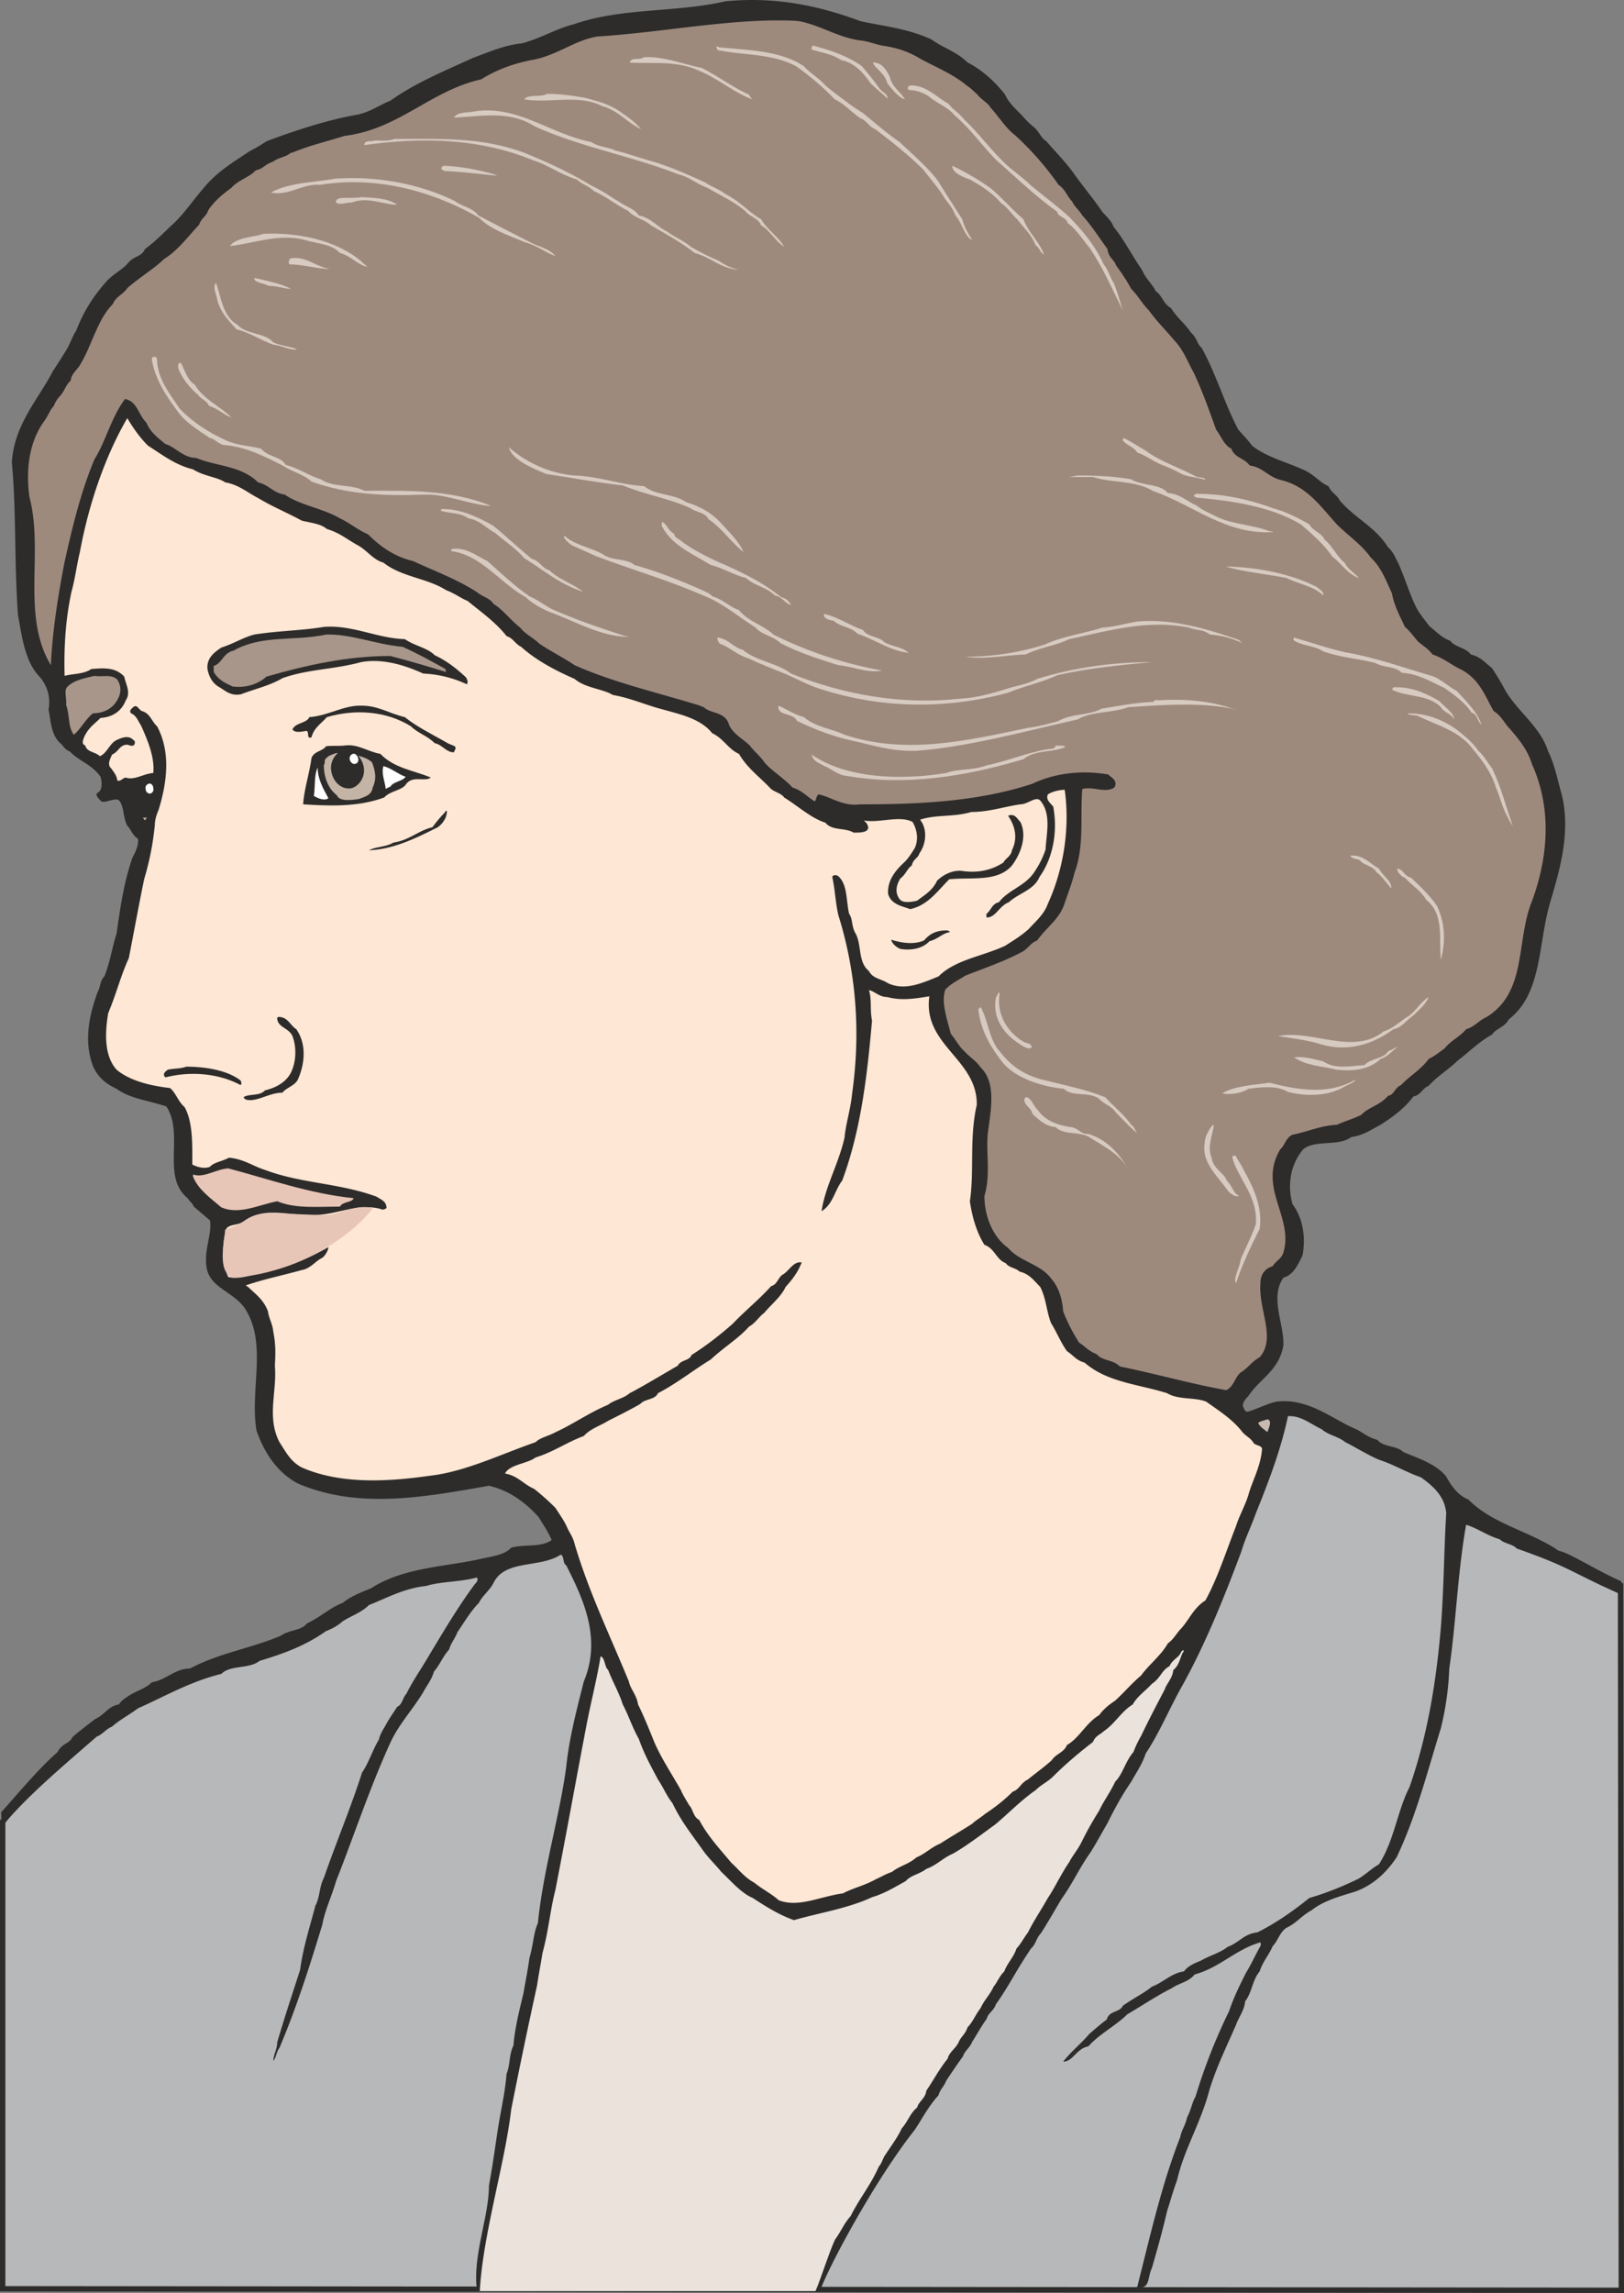 <svg xmlns="http://www.w3.org/2000/svg" width="203.904" height="287.829" viewBox="0 0 152.928 215.872"><rect x="0" y="0" width="152.928" height="215.872" fill="#808080" stroke="none"/><path d="m373.814 462.489-13.968-6.264c-3.24-3.672-2.232-2.952-2.736-3.24-3.528-2.664-8.568-4.176-13.248-7.056-.648-.576-5.904 1.008-5.832.72l-64.296 12.384-4.176.792c-3.312 1.584-8.28 1.152-13.032 3.528-13.608 8.496-14.472 5.328-22.176 9.936-2.952 1.512-9.72 7.2-12.888 11.448v43.992l152.424.144z" style="fill:#b7b8b9;stroke:#2d2c2b;stroke-width:.504;stroke-miterlimit:10.433" transform="translate(-221.21 -313.253)"/><path d="M289.502 313.377c4.464-.432 8.496.288 12.744 1.872 2.376.504 4.536.72 6.696 1.728 1.08.792 2.376 1.152 3.384 2.16 1.296.648 2.592 1.8 3.528 3.024.36.792 1.008 1.368 1.584 1.944.36.432.648.72 1.08 1.08.504.36.72 1.08 1.224 1.368.936 1.08 1.944 2.088 2.736 3.24.936 1.296 1.8 2.304 2.52 3.384.504.576.864.864 1.08 1.44 1.008 1.224 1.8 2.808 2.664 4.032.36.864 1.008 1.368 1.296 2.016.648.432.72 1.224 1.44 1.584.576.936 1.296 1.44 1.872 2.304.576.504.576 1.08 1.008 1.44 1.368 2.448 2.16 5.256 3.456 7.704.504.576.936 1.008 1.296 1.512 1.368 1.08 3.168 1.512 4.752 2.232 1.08.432 1.584 1.224 2.448 1.584.288.648.792.792 1.08 1.368 1.512 1.728 3.312 2.448 4.536 4.392.504.432.72 1.08.936 1.44.648 1.44 1.08 2.952 1.728 4.248.36.648.792 1.152 1.224 1.728.72.576 1.152 1.08 1.944 1.368.504.648 1.512.648 1.944 1.296.936.216 1.368.792 2.016 1.296.36.576.648 1.008 1.008 1.656 1.152 2.304 3.456 3.672 4.248 6.12.648 1.296.936 2.88 1.296 4.104.864 3.528-.144 6.984-1.08 10.152-1.152 3.816-.72 8.568-3.888 11.016-.432.792-1.224.864-1.584 1.44-1.296.72-2.088 1.584-3.24 2.448-.864.864-1.8 1.368-2.736 2.376-.648.288-.72.864-1.44 1.008-.792 1.08-1.944 1.944-3.096 2.664-.936.504-1.656 1.008-2.736 1.152-1.296.936-3.384.216-4.536 1.152-1.224 1.44-1.512 3.384-1.008 5.184 1.08 1.44 1.224 3.312.936 4.824-.504 1.008-.864 1.8-1.8 2.088-1.296 1.872.072 4.32 0 6.336-.36 2.376-2.232 3.168-3.312 4.824-.288.288-.648.72-.432 1.08.072.216.216.432.432.36.936-.288 1.728-.72 2.664-.936 3.024-.36 5.256 1.656 7.488 2.592.72.36 1.152.792 2.016 1.008.576.72 1.8.504 2.448 1.152 1.584.648 3.096 1.152 4.032 2.304.504.936 1.152 1.8 2.088 2.16 2.232 2.304 5.904 3.024 8.496 4.824 1.08.216 3.312 1.728 5.904 2.88-.072.504.072 1.008-.216 1.152-4.68-2.088-4.536-2.448-9.648-4.248-.36-.432-1.152-.432-1.584-.864-1.224-.36-2.016-1.008-3.168-1.368-.792 4.464-.936 9.072-1.584 13.536a27.792 27.792 0 0 1-.792 5.616c-1.296 4.176-2.376 8.424-4.176 12.168-1.008 1.512-2.304 2.664-3.96 3.24-1.44.432-2.952.864-4.032 1.728-.936.504-1.44 1.224-2.376 1.656-.648.432-.792 1.224-1.296 1.728-.36.864-.936 1.44-1.224 2.376-.72.864-.72 2.016-1.368 2.808-.072.864-.576 1.44-.864 2.232-.936 2.16-1.872 4.032-2.52 6.192-.792 3.024-2.376 5.544-3.024 8.424-.36.936-.648 2.016-.936 2.88-.432 1.872-.936 3.672-1.44 5.4-.36.72-.216 1.728-.936 1.8-.504.216-.576.072-.432-.072 1.224-4.824 2.304-9.648 4.032-14.04.144-.72.504-1.152.648-1.872.36-.648.504-1.512.792-1.944a53.684 53.684 0 0 1 3.168-8.064c.432-1.296 1.008-2.448 1.584-3.6.576-.936.936-1.8 1.368-2.52.072-.144 0-.36 0-.36-2.304.648-3.816 2.376-6.192 3.024-.576.72-1.44.792-2.16 1.296-1.44.72-2.808 1.656-4.176 2.448-1.08 1.08-2.664 1.872-3.672 3.024-1.152.216-1.44 1.44-2.376 1.44.792-1.008 1.656-1.656 2.448-2.592.576-.504 1.152-1.008 1.656-1.368.216-.864 1.224-.648 1.512-1.296 1.008-.72 1.944-1.152 2.736-1.8 1.008-.36 1.872-1.296 3.024-1.44.432-.576 1.08-.792 1.584-1.008.864-.504 1.8-.72 2.52-1.296 1.152-.432 1.512-1.224 2.808-1.368 1.872-.936 3.456-2.088 4.896-3.24 1.728-.504 3.096-1.08 4.608-1.8.72-.432 1.296-1.008 1.944-1.368 1.44-2.232 1.728-5.04 2.88-7.272 1.728-4.968 2.52-10.008 2.952-15.048.288-3.672.288-7.272.504-10.728-.144-1.656-1.296-2.592-2.376-3.384-1.44-.504-2.592-1.224-3.96-1.656-1.152-.504-2.16-1.152-3.168-1.656-.72-.576-1.584-.648-2.232-1.224-1.08-.504-1.944-1.296-3.168-1.224-.648 3.096-1.8 6.12-3.024 9.144-.432 1.224-1.008 2.376-1.368 3.6-1.584 4.248-3.384 8.712-5.544 12.6-1.224 2.16-2.16 4.464-3.456 6.408-.36 1.08-.936 1.872-1.368 2.664-.936 1.368-1.584 2.592-2.232 3.888-.576 1.008-1.008 1.8-1.584 2.736-1.08 1.512-1.656 2.88-2.736 4.392-.648 1.08-1.296 2.232-1.944 3.24-.432.432-.504 1.08-.936 1.44-.576.864-.936 1.44-1.368 2.16-.72 1.224-1.224 2.088-1.944 3.096-.216.648-.72.792-.864 1.368-.576.792-.936 1.512-1.368 2.16-.216.576-.72.864-.864 1.368-.576.792-1.152 1.656-1.584 2.304-.216.576-.576.792-.72 1.368-.936 1.008-1.512 2.16-2.232 3.24-3.744 4.752-7.92 12.528-8.856 14.976l-32.4-.072c-.36-3.096 1.152-6.768 1.152-9.648.36-1.944.576-3.6.864-5.472.288-1.8.648-3.24.792-5.04.36-.864.216-1.8.648-2.664.144-1.728.576-3.384.936-4.896.216-1.224.432-2.304.576-3.384.36-1.152.36-2.304.792-3.24.504-5.04 2.016-9.936 2.664-14.688.288-2.808 1.008-5.472 1.656-8.064 1.656-3.96.072-7.56-1.656-10.944-.36-.216-.144-.792-.504-1.008-1.944 1.296-5.256.432-6.336 2.664-.36.72-1.08 1.224-1.368 1.872-.792.792-1.368 1.8-2.016 2.736-.288.72-.648 1.08-.792 1.656-.648.72-.864 1.44-1.44 2.088-.216.792-.72 1.368-1.008 1.944-1.008 1.656-2.304 3.024-3.096 4.752-1.944 4.248-3.456 8.856-5.112 13.032-.432 1.512-1.008 2.592-1.296 4.104-1.224 4.032-2.448 7.848-4.032 11.592-.288.36-.288.864-.576 1.224 0-.576.36-1.08.36-1.728.648-2.232 1.44-4.608 2.16-6.84.288-2.16.936-4.104 1.44-6.048.432-.792.36-1.8.792-2.592 1.224-3.528 2.52-6.552 3.6-9.936.648-.936 1.008-2.16 1.584-3.096.144-.648.504-1.08.72-1.512.36-.648.648-1.008 1.008-1.584.504-.216.504-.864.864-1.224.576-1.152 1.224-2.088 1.872-3.168 1.512-2.52 2.952-4.968 4.608-7.2.216-.144.288-.504.144-.576-1.584.432-3.384.36-4.752.792-2.088.216-3.744 1.152-5.4 1.8-.72.72-1.656 1.008-2.448 1.512a5.11 5.11 0 0 1-1.584.936c-1.944 1.368-3.888 2.088-6.264 2.808-1.008.792-2.736.36-3.6 1.224-2.952.72-5.4 2.16-7.848 3.24-.864.648-1.728 1.08-2.448 1.728-.576.216-.864.72-1.44.936-2.88 2.52-6.768 5.76-8.928 8.496l-.072-1.368c1.872-2.088 3.528-4.104 5.328-5.688.36-.792 1.152-.792 1.368-1.368.72-.648 1.512-1.224 2.16-1.728.864-.36 1.224-1.224 2.232-1.368.216-.36.576-.576.792-.72.792-.576 1.656-.72 2.304-1.368 1.368-.216 2.16-1.296 3.6-1.296 2.664-1.44 5.904-1.944 8.568-3.096.792-.576 1.872-.432 2.448-1.152 1.368-.648 2.088-1.44 3.384-1.944.792-.648 1.8-1.008 2.664-1.368 3.096-2.016 7.2-2.016 10.512-2.808 1.008-.216 2.088-.36 2.664-1.008 1.368-.36 2.808 0 3.816-.72-.288-.72-.792-1.44-1.224-2.16-1.296-1.44-2.808-2.52-4.68-2.952-6.12 1.08-12.312 2.232-18-.216-2.016-1.08-3.168-2.952-3.888-4.968-.648-3.816 1.008-8.064-1.008-11.376-1.152-1.872-3.744-2.016-3.744-4.536-.072-1.368.576-2.808.36-3.888-.576-.504-1.008-.864-1.512-1.296-.144-.36-.432-.504-.576-.792-2.52-2.016-.288-6.048-2.016-8.64-1.728-.576-3.384-.72-4.68-1.656-1.08-.504-1.8-1.152-2.232-2.16-.864-2.304-.36-4.752.432-6.912.288-.504.216-1.08.648-1.512.576-1.44.72-2.736 1.152-4.032.36-2.592.72-4.968 1.512-7.2.288-.504.576-1.152.504-1.728-.504-.288-.648-.864-1.008-1.224-.432-.792-.288-2.016-.864-2.448-.648-.144-1.44.504-1.728 0-.216-.216-.432-.504-.216-.648.576-.288.36-1.224.288-1.512-.792-1.152-2.088-1.512-2.88-2.376-.576-.216-.648-.648-1.008-.864-.792-.864-.792-2.016-1.008-3.096.216-1.224-.144-2.232-.792-3.024-1.44-1.44-1.728-3.888-2.088-5.904-.36-4.896-.144-9.648-.576-14.328.216-3.6 2.52-5.976 3.888-8.64.432-.648.792-1.224 1.152-1.8.432-.648.648-1.44 1.008-1.944.72-1.872 1.656-3.312 2.88-4.68.648-.72 1.512-1.08 2.088-1.8.504-.576 1.224-.504 1.512-1.224 1.08-.792 1.8-1.584 2.592-2.304 1.152-1.08 1.944-2.304 2.952-3.456 1.224-1.512 2.808-2.448 4.32-3.456a15.378 15.378 0 0 0 1.584-.936c2.88-1.08 5.76-2.016 8.64-2.52 1.224-.288 2.088-.936 3.024-1.296 2.304-1.656 5.112-2.808 7.776-4.032 1.584-.576 3.024-1.224 4.608-1.368 1.872-.504 3.168-1.368 4.896-1.8 4.536-1.584 9.576-1.08 14.256-2.16z" style="fill:#2d2c2b" transform="translate(-221.21 -313.253)"/><path d="M294.398 315.177c.648 0 1.44 0 2.088.072 2.088.432 3.456 1.44 5.616 1.8.864.072 1.44.36 2.232.504 1.44.216 2.448.576 3.528 1.224 1.584.864 3.096 1.44 4.464 2.592.36.216.576.504.864.72.36.504 1.08.864 1.296 1.296.792.864 1.44 1.944 2.304 2.592a28.129 28.129 0 0 1 4.104 4.68c.648.432.792 1.08 1.296 1.584.216.504.648.792.936 1.296.864.936 1.584 2.088 2.376 3.168.072.792.648 1.008.792 1.512.576.792 1.008 1.44 1.44 2.232.648.648 1.008 1.368 1.656 2.016.72 1.008 1.656 1.944 2.448 2.88.864.936 1.224 2.016 1.8 3.024.864 1.872 1.44 3.528 2.088 5.328.504.648.72 1.44 1.44 1.8.288.864 1.224.864 1.728 1.584 1.224.144 1.728 1.08 2.952 1.368 2.448.576 3.744 2.52 5.256 4.176 1.008 1.008 2.376 1.944 3.168 3.096 1.008.936 1.44 2.16 2.016 3.384.216 1.224.792 2.232 1.224 3.168.504.432.792.864 1.224 1.368.504.432 1.008.72 1.368 1.224 1.08.36 1.8 1.008 2.736 1.44 1.728.936 2.232 2.52 3.024 3.888.72.432 1.008 1.152 1.512 1.656.864 1.008 1.656 1.944 2.088 3.312 1.872 4.176 1.584 8.64 0 12.96-1.512 3.744-.432 8.496-4.248 10.872-.792.36-1.152.936-1.944 1.152-.576.72-1.368 1.008-2.016 1.8-.576.432-.936.72-1.512 1.008-.72 1.008-1.872 1.656-2.592 2.448-.648.288-.648.936-1.224 1.008-.792.936-1.872 1.08-2.52 1.8-.72.36-1.512.576-2.304.936-1.512.072-2.736.648-4.176.936-.648.288-.72 1.008-1.152 1.368-2.16 3.6 1.296 6.408.288 9.72-.144.576-.792.864-1.008 1.296-.792.216-1.152.864-1.152 1.584-.216 2.448 1.512 5.184-.072 6.984-.792.432-1.08 1.008-1.8 1.44-.576.504-.648 1.368-1.368 1.656-3.528-.648-6.48-1.512-10.008-2.232-.576-.648-1.656-.504-2.16-1.152-.792-.288-1.152-.792-1.656-1.08a16.416 16.416 0 0 1-1.512-2.952c-.072-1.152-.432-2.304-1.08-3.024-1.008-1.44-3.024-1.656-4.104-2.952-1.512-1.08-2.232-3.096-2.232-4.896.648-2.16.072-4.248.36-6.192.288-2.088.72-4.536-.72-5.904-.432-.648-1.008-.936-1.512-1.512-.504-.432-.864-1.152-1.296-1.656-.36-1.44-.936-3.024-.504-4.176.648-.648 1.224-.864 1.872-1.296 2.016-.792 3.744-1.368 5.472-2.304.504-.36.72-.792 1.296-1.008.864-1.224 2.016-1.944 2.52-3.312.36-1.08.72-1.944 1.008-3.096.936-2.52.504-5.256.72-7.848 1.008-.288 2.16.432 3.024-.144.36-.648-.288-.936-.576-1.224-2.448-.432-5.04-.144-7.128.864-5.256 1.728-10.872 1.944-16.272 1.944-1.584.216-2.736-.72-3.888-.936-.216.144-.216.576-.36.648-.648-.36-1.152-1.008-2.088-1.296-.792-.864-1.872-1.512-2.592-2.304-.432-.648-1.008-1.08-1.44-1.656-.648-.648-1.728-1.152-2.016-2.16-.432-1.008-1.728-.864-2.304-1.44-.216-.072-.504-.216-.576-.216-4.032-1.224-8.064-2.16-11.592-3.744-1.08-.72-2.232-1.296-3.312-2.016-.576-.576-1.296-.864-1.8-1.512-.864-.648-1.656-1.728-2.52-2.232-.36-.576-1.008-.648-1.512-1.08-1.872-1.224-4.032-2.016-6.048-2.952-1.8-.432-3.096-1.368-4.248-2.52-1.008-.432-1.728-1.08-2.664-1.512-1.584-.936-3.744-1.224-5.184-2.232-1.08-.144-1.512-.936-2.52-1.152-1.584-1.584-3.96-1.512-5.832-2.304-1.224 0-2.016-1.08-2.88-1.296-.792-.648-1.44-1.152-1.8-2.016-.792-.792-.864-2.016-2.016-2.232-1.296 1.728-1.8 3.96-2.88 5.688-1.296 3.096-2.088 6.408-2.808 9.648-.648 3.312-1.152 6.624-1.296 9.72-2.808-4.68-.648-10.656-2.016-15.84-.36-2.664 0-5.256 1.44-7.2.36-.504.504-1.008.864-1.368.144-.432.432-.792.648-1.008.36-.432.504-1.008.936-1.368.072-.72.648-1.008.936-1.584 1.08-1.8 1.584-4.176 3.024-5.616.288-.72 1.008-.936 1.368-1.512 1.152-1.008 2.592-1.872 3.456-2.736 1.296-.792 2.232-2.088 3.312-3.24.216-.648.648-.72.864-1.368.576-.864 1.368-1.512 2.16-2.088.72-.792 1.728-1.008 2.304-1.656.72-.144.864-.576 1.584-.792.576-.432 1.224-.432 1.728-.864.144 0 .288-.072.288-.072 1.584-.648 3.168-1.008 4.752-1.512 5.184-.648 8.064-4.248 12.888-5.328 1.584-1.008 3.384-1.584 5.04-1.872 2.304-.504 3.744-1.8 5.904-2.16 5.688-.36 11.16-1.44 16.56-1.512h.36z" style="fill:#9e8a7d" transform="translate(-221.21 -313.253)"/><path d="M233.198 352.617c.504.864 1.152 1.8 1.944 2.592 1.368.864 2.52 1.8 4.248 2.232 1.008.648 2.304.72 3.024 1.224 1.296.216 2.16 1.008 3.168 1.512 1.296.792 2.736 1.368 4.032 2.088.864.216 1.8.288 2.376.792 1.224.36 1.944 1.008 2.88 1.512.936.504 1.44 1.368 2.448 1.656 1.728 1.368 4.104 1.44 5.904 2.592.792.288 1.44.792 2.016 1.008 1.224 1.008 2.664 2.016 3.672 3.312.648.216.792.72 1.368 1.008 1.44 1.296 3.24 2.232 5.04 3.024 1.008.864 2.664.936 3.6 1.512 1.656.288 3.096.936 4.464 1.296 1.728.504 3.744.864 4.896 2.304 1.08.504 1.512 1.512 2.52 1.944.792 1.368 1.944 2.16 3.024 3.312.36.288 1.008.432 1.224.792 1.296.792 2.52 1.944 3.888 2.376.648.792 1.8.432 2.664.936.576 0 1.296 0 1.368-.432 0-.288-.216-.576-.432-.72 1.44.288 3.384-.504 4.608.144.432.72.576 1.656.216 2.448-.36.576-.576.936-1.008 1.368-.864.792-1.584 1.728-1.512 2.952.288 1.008 1.296 1.152 2.088 1.44 1.656-.36 2.52-1.656 3.672-2.808 2.088-.216 4.536.288 5.904-1.296.864-1.152 1.44-2.808.792-4.104-.288-.288-.432-.648-.864-.648-.144 0-.288.072-.288.072.648.936.936 2.088.36 3.24-.072.576-.648.792-.792 1.152-1.224.792-2.52 1.008-3.96.792-.864-.072-1.728.36-2.304.936-.432.936-1.224 1.368-1.872 1.872-.576.144-1.296.216-1.584-.072-.576-.648-.36-1.44 0-2.016.504-.36.648-.936 1.08-1.224.144-.648.576-.648.72-1.152.576-.792.72-1.944.288-2.808-.072-.144-.144-.216-.216-.36 1.584-.504 3.096-.216 4.824-.72 1.656 0 3.096-.504 4.608-.72.72 0 1.44-.792 1.872-.36 1.08 1.296.576 3.096.504 4.608-.288.864-.648 1.512-1.08 2.16-.864 1.296-2.448 1.656-3.312 2.808-.648.144-.72.72-1.152 1.08-.072.072 0 .36 0 .36.864 0 1.152-1.08 2.088-1.44.936-.864 2.376-1.152 2.88-2.376 1.296-1.8 1.728-4.32 1.296-6.624-.288-.36-.72-.648-.504-1.152.432-.288 1.152-.432 1.584-.432.504 3.528-.072 7.416-1.584 10.728-.36 1.008-1.152 1.656-1.8 2.376-.72.648-1.44 1.08-2.232 1.584-2.16 1.008-4.68 1.296-6.264 2.88-1.584.648-3.168 1.368-4.752.648-.648-.432-1.44-.432-1.8-1.152-1.08-.864-.648-2.52-1.296-3.6-.36-.648-.216-1.296-.576-1.8-.288-1.296-.144-2.736-1.008-3.528-.216-.144-.504-.144-.576.072.288 1.296.288 2.376.576 3.6 1.728 5.544 2.088 11.16 1.296 16.776-.144 1.512-.576 2.736-.72 4.176-.576 2.52-1.8 4.536-2.16 6.912 1.08-.648 1.224-1.944 1.944-2.88 1.8-4.824 2.376-10.152 2.808-15.048-.216-1.152 0-1.944-.288-2.88.504.072.936.648 1.728.648 1.296.36 2.664.144 3.96-.072-.648 4.608 4.536 5.904 4.464 10.224-.72 3.168-.216 6.192-.648 9.072.216 1.512.648 2.952 1.368 4.104 1.008.36 1.08 1.368 2.016 1.728.288.432.936.432 1.296.792.936.216 1.368.864 1.944 1.44.576 1.152.576 2.232 1.008 3.384.576.936.936 1.872 1.512 2.664.648.432.864.864 1.656 1.08 2.16 1.872 5.04 2.016 7.776 2.88 1.08.648 2.592.36 3.672.792 1.224.864 2.448 1.656 3.312 2.736.36.504.864.648 1.152 1.152.216.288.864.216.792.648-.144 1.656-.936 2.952-1.296 4.32-.36 1.08-.864 1.944-1.152 2.88-.936 2.376-1.728 4.896-2.88 6.984-1.152.72-1.584 1.944-2.376 2.736-.432.504-.648.936-1.152 1.296-.648 1.152-1.8 2.016-2.52 3.024-.936.792-1.584 1.584-2.448 2.376-.648.432-1.08.792-1.512 1.368-1.224.72-1.872 2.16-3.024 2.808-.288.72-1.008.792-1.44 1.44-.72.648-1.44 1.152-2.232 1.8-.72.36-.792.936-1.44 1.152-.864.864-1.728 1.512-2.592 2.088-.432.36-.936.648-1.224.936-1.008.648-2.016 1.224-3.024 1.872-.864.36-1.368.936-2.232 1.296-.72.648-1.584.792-2.304 1.368-.648.216-.936.432-1.44.648-1.152.648-2.232.864-3.168 1.368-2.16.288-4.176 1.368-6.048.648-.72-.648-1.512-1.008-2.304-1.656-.936-.504-1.44-1.224-2.16-1.872-1.08-1.296-2.232-2.52-3.024-4.032-.576-.288-.576-1.008-.936-1.368-.288-.504-.576-.936-.792-1.44-.936-1.656-1.728-2.808-2.448-4.392-.504-1.224-1.008-2.52-1.584-3.672-.144-.936-.72-1.44-.864-2.16-1.8-4.392-3.744-8.352-5.112-12.96-.144-.648-.504-1.08-.72-1.584-.288-.648-.72-1.224-1.08-1.8a22.67 22.67 0 0 0-2.016-1.8c-1.008-.432-1.512-1.224-2.736-1.44.432-.864 2.16-.936 2.88-1.512 1.656-.504 2.952-1.44 4.536-2.016.648-.72 1.512-.936 2.304-1.44 1.008-.504 2.016-1.008 3.024-1.584.432-.504 1.368-.36 1.656-1.008 1.8-.936 3.312-2.16 4.968-3.168 1.224-1.152 2.664-2.016 3.6-3.096.648-.36.936-.936 1.44-1.296.648-.792 1.584-1.512 2.016-2.448.648-.72 1.152-1.368 1.512-2.304-.792-.144-1.224.864-1.8 1.152-.432.288-.504.936-1.08 1.08-1.08 1.224-2.52 2.376-3.6 3.528-1.224 1.08-2.52 2.088-3.888 2.952-.216.576-1.008.432-1.296 1.008-1.512.864-3.024 1.8-4.536 2.592-.576.504-1.512.648-2.016 1.08-1.872.792-3.24 1.8-4.968 2.592-.648.36-1.44.504-1.872.936-3.312 1.152-6.696 2.808-10.008 3.168-4.032.576-8.424.792-12.024-.792-1.08-.576-1.512-1.512-2.088-2.376-1.224-2.376-.216-4.752-.432-7.2.072-1.224.072-2.088-.144-3.168-.072-.792-.432-1.296-.504-1.944-.432-1.152-1.224-1.656-1.872-2.304-.144-.072-.216-.144-.216-.144 1.656-.576 3.456-.936 5.256-1.44.864-.144 1.296-.864 1.944-1.152.36-.288.576-.792.576-1.008-1.8 1.008-4.032 2.088-6.624 2.448-.864.288-1.944.576-2.808.36-.648-1.44-.576-3.312-.144-4.608.504-.432 1.152-.216 1.728-.72 1.872-1.296 4.176-.432 6.408-.504 2.304 0 4.104-1.152 6.336-.576.288.144.432 0 .576-.072 0-.648-.504-.792-.936-1.08-3.528-1.296-7.056-1.224-10.512-2.52-1.152-.36-1.944-1.008-3.384-1.152-.648.36-1.44.432-1.8.864-.576.216-1.224 0-1.656-.216 0-1.872.072-3.96-.72-5.4-.648-.576-.792-1.296-1.368-1.8-1.8-.216-3.744-.648-5.04-1.728-1.224-1.368-1.08-3.6-.792-5.328.792-1.872 1.152-3.456 1.944-5.184.504-2.592.936-4.968 1.44-7.416a26.726 26.726 0 0 0 1.008-5.112c0-.576.216-1.08.36-1.44.792-2.592 1.152-5.4-.144-7.848-.504-.432-.648-1.224-1.44-1.44-.288-.144-.432-.576-.72-.432-.288.216-.504.432-.288.648.504.216.648.72.936 1.152.648 1.44 1.296 3.024 1.152 4.464-.936.072-1.8.72-2.592.432-.36.072-.432.36-.792.288-.072-.504-.288-.72-.576-1.152-.432-.36-.072-.936.072-1.296.648-.288.72-.936 1.44-.936.288.072.36.144.576.072.144-.072.216-.432 0-.504-.432-.504-1.152-.216-1.584 0-.648.288-.936 1.296-1.584 1.512-.432-.432-1.224-.36-1.368-1.008-.432-.144-.144-.648-.072-.864.432-.864.936-1.152 1.512-1.728 1.224-.072 2.016-.72 2.376-1.656.504-.72 0-1.512-.144-2.232-.864-.936-2.016-.792-3.096-.72-.72.504-1.728.432-2.52.648-.072-2.592.072-5.256.648-7.92.36-1.296.504-2.592.792-3.744.864-4.68 2.448-9.144 4.464-12.6z" style="fill:#fee7d4" transform="translate(-221.21 -313.253)"/><path d="M251.702 372.273c2.664-.216 5.04 1.08 7.632 1.152.936.648 2.088.792 2.808 1.512 1.224.576 2.088 1.296 2.952 2.088.144.288.216.432.072.648a10.762 10.762 0 0 0-4.104-1.008c-1.728-.792-3.816-1.44-5.832-1.08-2.664.72-4.968.648-7.416 1.512-1.224.72-2.592 1.008-3.888 1.512-1.008.216-1.512-.36-2.16-.72-.576-.36-.864-.936-1.008-1.584-.144-1.08.648-1.656 1.296-2.088 1.152-.36 2.016-.936 3.096-1.224 2.232-.36 4.392-.36 6.552-.72z" style="fill:#2d2c2b" transform="translate(-221.21 -313.253)"/><path d="M251.918 372.993c2.376-.072 4.68.936 7.2 1.152 1.584.72 2.736 1.368 4.032 2.088 0 .072.072.288.072.288-1.656-.504-3.312-1.008-5.256-1.512-4.032 0-7.92.864-11.664 1.944-.792.72-1.944 1.08-3.168.936-.792-.36-1.368-.648-1.8-1.368v-.576c.792-.216.864-1.224 1.872-1.44 2.664-1.512 5.688-.864 8.712-1.512zm-21.816 3.887c.648.145 1.584-.215 2.16.36.504.793.288 1.585-.216 2.233-.504.648-1.296.936-2.088.936-.72.576-1.224 1.584-1.8 2.016-.576-.792-.36-1.8-.72-2.808.072-.72-.288-1.44.216-1.8.648-.576 1.584-.72 2.448-.936z" style="fill:#a79689" transform="translate(-221.21 -313.253)"/><path d="M255.302 379.689c1.512 0 2.52.72 4.032 1.08 1.152.936 2.664 1.656 4.032 2.448.36.216.864.216.72.576l-.144.288c-.72 0-1.08-.72-1.8-.864-.72-.72-1.584-.936-2.232-1.584-2.304-1.44-5.256-1.656-7.92-.864-.504.576-1.224 1.008-1.44 1.872-.144.144-.288 0-.288 0-.072-.216 0-.576-.216-.576-.432.072-1.08.216-1.296-.144.288-.648 1.368-.576 1.584-1.152 1.872-.144 3.24-1.152 4.968-1.08zm-1.584 3.744c1.224-.144 2.088.576 3.312.792 1.296 1.368 3.24 1.584 4.752 2.232-.576.432-1.656-.216-2.304.576-.36.648-1.512.648-2.088 1.296-2.52.936-5.256.792-7.632.648.072-1.368.576-2.808.792-4.392.288-.648 1.008-.576 1.368-1.08.648-.072 1.224 0 1.8-.072z" style="fill:#2d2c2b" transform="translate(-221.21 -313.253)"/><path d="M252.854 384.153c1.08.072 2.592.144 3.384.864.36.936.432 1.584.072 2.376-.144.792-.792.864-1.296 1.08-.864.144-1.872.216-2.088-.36-.864-.648-1.224-1.8-1.224-2.808.216-.432-.072-.432.288-.72.144-.216.72-.36.864-.432z" style="fill:#c4b4a6" transform="translate(-221.21 -313.253)"/><path d="M251.126 385.52c0 1.08.504 1.945 1.008 2.88-.36.289-1.008 0-1.368-.215.144-.864 0-1.944.36-2.664zm6.192-.143c.792.216 1.296.72 2.088 1.008-.288.432-1.152.432-1.44.936-.216.072-.36.144-.432.216-.072-.72-.432-1.44-.216-2.16z" style="fill:#fff" transform="translate(-221.21 -313.253)"/><path d="M235.358 387.033c-.144.648.648.864.144 1.656-.36.648-.216 1.296-.648 1.8-.576-.648-.576-1.728-.648-2.592.432-.36.72-.864 1.152-.864z" style="fill:#c4b4a6" transform="translate(-221.21 -313.253)"/><path d="M263.294 389.625c0 .576-.36 1.152-.864 1.512-2.016 1.008-4.176 2.088-6.48 2.16.72-.36 1.584-.288 2.304-.72 1.512-.216 2.376-1.152 3.672-1.44.432-.576.792-1.008 1.152-1.368.072-.144.144-.216.216-.144zm46.728 11.232c.144 0 .504-.072.648.144-.792.144-1.08.648-1.944.864-.72.792-1.944.864-2.736.72-.504-.216-.792-.576-.864-.864.936.288 2.088.504 3.096.072.504-.576 1.008-.864 1.8-.936zm-62.568 8.136c.864 0 1.08.792 1.656 1.152 1.008 1.44.792 3.312.144 4.752-.288.576-1.152.792-1.44 1.224-1.296 0-2.448.936-3.456.648a.538.538 0 0 1-.216-.216c.504-.36 1.512-.072 2.016-.648 1.224-.288 2.232-.936 2.592-2.016.36-.936.36-2.16 0-3.096-.36-.792-1.368-.792-1.44-1.656 0-.144.144-.144.144-.144zm-8.712 4.68c1.656 0 3.816.288 5.112 1.296.144.216.072.432 0 .432-2.16-1.152-4.824-1.296-7.056-.72-.36-.288 0-.576.216-.72.648-.144 1.152-.072 1.728-.288z" style="fill:#2d2c2b" transform="translate(-221.21 -313.253)"/><path d="M288.854 317.697c2.736.288 5.832.288 8.064 1.8.648.72 1.296 1.008 1.944 1.728.72.648 1.368 1.08 2.016 1.584a20.6 20.6 0 0 0 1.584 1.08c1.224 1.008 2.304 1.944 3.456 2.736 1.224 1.152 2.808 2.52 3.672 3.744.792 1.296 1.512 2.376 2.232 3.528.216.792.576 1.368.936 1.944-.72-.288-1.008-1.728-1.584-2.304-.216-.648-.648-1.152-.936-1.512-.648-1.08-1.368-1.872-2.088-2.808-1.368-1.368-3.024-2.664-4.536-3.816-.576-.216-.864-.864-1.368-1.008-.864-.576-1.512-1.368-2.448-1.8-1.08-1.152-2.304-2.16-3.6-3.096-2.304-1.224-4.752-1.008-7.344-1.512-.216-.072-.216-.576 0-.288zm8.928-.144c1.656.432 3.312 1.008 4.608 1.944.576.72 1.152 1.368 1.584 2.016.216.36.936.648.792 1.008-.432-.432-1.008-.864-1.584-1.44-.648-.936-1.512-1.944-2.736-2.16-.864-.576-1.872-.72-2.808-1.008 0-.072 0-.36.144-.36zm-15.912 1.08c1.872-.072 3.6.648 5.4 1.008 1.584.792 2.88 1.8 4.464 2.52.144.216.216.432.504.504-1.8-.576-3.456-2.088-5.328-2.808-2.088-.936-4.464-.576-6.408-.72.216-.576.864-.144 1.368-.504zm21.528.504c.864 0 1.224.648 1.584 1.296.216 1.008 1.008 1.44 1.44 2.16-.504-.072-1.296-1.008-1.656-1.512-.216-.936-1.152-1.368-1.368-1.944zm3.6 2.16c1.44 0 2.376 1.08 3.528 1.728.432.576 1.008.864 1.512 1.512 1.224 1.152 2.232 2.52 3.456 3.744.792.864 1.944 1.584 2.808 2.448 1.224 1.008 2.592 2.016 3.672 3.024 1.368 1.44 2.376 2.664 3.168 4.392.432.504.576 1.224.936 1.728.36.864.576 1.728.864 2.592-1.008-2.016-1.8-3.888-3.096-5.832-.648-.792-1.296-1.8-2.088-2.376-.216-.648-.864-.504-1.008-1.08-2.016-1.44-3.888-3.24-5.688-4.824-1.368-1.368-2.376-2.88-3.96-4.248-.648-.792-1.728-1.152-2.448-1.8-.576-.36-1.224-.576-1.872-.576-.216-.216 0-.432.216-.432zm-34.272.792c1.152 0 2.232.144 3.528.36 1.368.36 2.448.648 3.528 1.44.72.504 1.224.864 1.8 1.512-1.224-.504-2.088-1.728-3.672-2.16-2.232-1.152-5.112-.216-7.344-.648.504-.504 1.512-.144 2.16-.504zm-6.84 1.656c4.032-.648 7.2 2.16 11.016 2.88.72.504 1.512.432 2.232.792 1.152.288 1.944.576 3.168.936 2.016.576 3.6 1.296 5.328 2.088.648.432 1.368.648 1.872 1.08 1.368.648 2.232 1.728 3.384 2.376.576 1.008 1.656 1.656 2.16 2.592-.864-.576-1.368-1.584-2.16-2.016-.288-.72-1.08-.792-1.512-1.368-1.152-.936-2.304-1.44-3.528-2.16-1.152-.432-1.656-1.008-2.808-1.296-4.392-1.728-9.36-2.592-13.536-4.536-2.376-1.512-5.184-.864-7.56-.792.432-.576 1.296-.432 1.944-.576zm-7.56 2.592c4.104 0 8.208-.216 12.24 1.296 2.304.936 4.32 1.872 6.336 3.096 1.08.504 1.728 1.008 2.592 1.512.72.504 1.44.648 1.872 1.296 1.152.216 1.728 1.08 2.664 1.512.648.504 1.584.864 2.232 1.44.864.504 1.584.864 2.592 1.296.648.432 1.224.72 1.944.864-1.656-.072-2.592-1.152-4.176-1.584-1.296-1.008-2.736-1.8-4.104-2.592-.648-.576-1.584-.72-2.16-1.368-1.152-.576-2.088-1.368-3.24-1.872-.504-.504-1.152-.648-1.584-1.08-1.656-.504-2.664-1.368-4.104-1.8-5.184-2.16-10.8-2.16-15.912-1.44 0-.504.648-.288 1.008-.432.792 0 1.296.072 1.8-.144z" style="fill:#d7cac1" transform="translate(-221.21 -313.253)"/><path d="M263.006 328.857c1.584.072 3.168.36 4.68.792.144.072.216.072.36.144-1.584-.144-3.24-.36-4.896-.432-.288-.072-.432-.216-.36-.36.072-.072.216-.144.216-.144zm47.88 0a24.401 24.401 0 0 1 3.672 2.16c1.224 1.08 1.944 1.944 3.024 2.88.504 1.296 1.44 2.016 1.944 3.312-.36-.144-.432-.648-.792-.864-.432-1.08-1.152-1.656-1.728-2.448-.504-.432-.864-1.08-1.512-1.512-.792-.936-2.016-1.728-2.952-2.232-.792-.288-1.656-.648-1.656-1.296zm-58.176 1.223c3.816-.287 7.92.433 11.304 2.089.792.576 1.728.648 2.232 1.368 1.8.936 3.312 1.728 5.184 2.664.792.36 1.512.504 2.088 1.152-.936-.288-1.584-.936-2.88-1.296-1.512-.648-3.168-1.152-4.32-2.304-4.392-2.52-9.648-3.96-14.976-3.096-1.656-.144-2.952 1.08-4.608.72 1.656-.936 4.032-.936 5.976-1.296z" style="fill:#d7cac1" transform="translate(-221.21 -313.253)"/><path d="M255.302 331.809c1.08.072 2.376.072 3.312.72-1.296 0-2.808-.792-4.248-.216-.648 0-1.152.288-1.512 0-.072-.432.576-.432.936-.432.72 0 1.08 0 1.512-.072zm-9.288 3.456c3.24-.144 6.84.576 9.216 2.592.288.288.432.36.576.504-.792-.072-1.512-1.008-2.592-1.296-.792-.864-2.16-.864-3.312-1.224-2.448-.648-4.896.36-7.056.576.72-.864 2.16-.792 3.168-1.152zm2.592 2.304c1.44-.216 2.304.792 3.672 1.008-1.224 0-2.448-.432-3.816-.432-.144-.288 0-.504.144-.576zm-3.312 1.871c1.152.289 2.376.505 3.312 1.009-.576 0-1.296-.288-2.088-.288-.576-.288-1.368-.288-1.368-.72h.144zm-3.744.433c.504 1.44.648 3.168 2.016 3.96.864.936 2.592.72 3.384 1.656.792.36 1.584.36 2.232.648-.648.144-1.44-.36-2.232-.432-1.224-.432-2.232-1.152-3.456-1.44-.792-.864-1.44-1.512-1.8-2.664-.072-.648-.504-1.224-.144-1.728zm-5.832 6.984c.144 0 .288 0 .288.36.072 1.8 1.296 3.24 2.088 4.464 1.224 1.296 2.664 2.232 4.392 3.024 1.08.504 2.232.504 3.312.792.648.792 1.872.72 2.304 1.512 1.296.36 2.16 1.008 3.312 1.368 1.152.792 2.88.432 4.104 1.08 3.96 0 8.208-.144 11.952 1.44-2.16-.144-4.176-1.152-6.336-1.08-3.672.144-7.2 0-10.584-1.224-.792-.72-1.872-.936-2.592-1.44-1.8-.936-3.672-1.872-5.76-2.016-.576-.216-.792-.576-1.224-.648-1.08-.72-2.376-1.512-3.096-2.592-1.08-1.44-2.088-3.024-2.376-4.824.144-.36.072-.216.216-.216z" style="fill:#d7cac1" transform="translate(-221.21 -313.253)"/><path d="M238.238 347.433c.36.576.576 1.584 1.296 2.016.864 1.44 2.376 2.016 3.456 3.096l.216.072c-.864-.216-1.368-.864-2.304-1.152-.288-.576-.792-.648-1.008-1.008-.864-.72-1.512-1.584-1.872-2.448-.072-.144-.072-.72.216-.576zm88.776 7.056c.648.288 1.368.792 2.016 1.152 1.44 1.08 3.312 1.656 4.896 2.52.36.072.72 0 .792.288-.432-.216-1.224-.216-2.088-.504-.576-.288-1.08-.576-1.656-.792-1.08-.36-1.656-.936-2.664-1.296-.36-.576-1.008-.648-1.368-1.152 0-.072.072-.216.072-.216zm-57.888.864c1.512 1.368 3.744 2.448 6.12 2.664 2.448.072 4.248.864 6.624 1.008 1.152.936 2.736.648 3.96 1.512 1.512.432 2.664 1.224 3.456 2.16.792.864 1.512 1.584 1.944 2.52-1.152-.864-1.944-2.16-3.312-3.096-.288-.648-1.224-.648-1.656-1.008-2.016-.936-4.32-1.296-6.408-2.16-2.52-.288-4.824-.72-7.2-1.08-1.44-.576-3.24-1.368-3.528-2.52zm53.568 2.664c1.656 0 3.456.072 5.04.36 1.008.648 2.664.36 3.456 1.296 1.152.072 1.8.792 2.664 1.152.648.504 1.224.72 1.944 1.08 1.44.72 3.312.72 4.968 1.368.216 0 .36.072.36.072-4.464.288-7.488-2.52-11.376-3.888-1.656-1.008-3.888-.72-5.616-1.296h-2.232c.288-.072.504-.072.792-.144z" style="fill:#d7cac1" transform="translate(-221.21 -313.253)"/><path d="M333.926 359.745c2.52 0 4.824.504 7.2 1.368 1.296.36 2.376.936 3.384 1.512.36.648 1.152.792 1.44 1.44.72.576 1.152 1.584 1.872 2.16.36.648.792.864 1.368 1.44-1.008-.288-1.728-1.44-2.52-2.016-.792-1.152-1.872-2.088-2.952-3.024-2.88-1.728-6.624-2.232-9.792-2.52-.216-.072-.288-.144-.288-.144 0-.144.216-.216.288-.216zm-71.136 1.44c1.728-.072 3.528.792 4.896 1.584 1.224 1.008 2.448 2.16 3.6 3.096.792.216.936.864 1.656 1.08 1.008.936 2.16 1.224 3.168 2.016-2.232-.72-3.672-2.016-5.544-3.168-.792-.936-2.016-1.728-2.736-2.376-.936-.504-1.368-1.152-2.52-1.368-.792-.576-1.8-.432-2.592-.72 0-.072.072-.144.072-.144zm20.808 1.224c.432.216.576.864 1.08 1.08.072.432.432.432.792.792 1.224.864 2.664 1.584 4.032 2.16 1.944.864 3.744 1.8 5.256 3.024.504.144.72.36.936.72-.432 0-.864-.792-1.512-.864-.792-.792-1.944-.936-2.736-1.656-1.152-.288-2.16-.936-3.312-1.224-1.872-1.152-3.6-1.8-4.608-3.672 0-.288 0-.432.072-.36zm-9.216 1.296c.936.864 2.448 1.08 3.6 1.728.864.648 2.232.36 2.952 1.008 2.088.576 3.888 1.296 5.76 2.088.576.288 1.296.504 1.584.864 1.008.288 1.656 1.008 2.52 1.296.864 1.08 2.232 1.368 3.24 2.304a37.932 37.932 0 0 0 10.224 3.384c-1.296.288-2.664-.36-4.104-.504-2.088-.648-3.816-1.224-5.472-2.088-.648-.648-1.8-.792-2.304-1.44-1.728-1.08-3.168-2.376-5.112-3.096-3.312-1.44-6.624-2.376-10.008-3.672-.792-.36-1.44-.648-2.232-1.008-.36-.288-.648-.504-.72-.792 0-.072.072-.072.072-.072zm-10.512 1.224c1.224-.144 2.232.648 3.24 1.152 1.224 1.08 2.592 2.376 3.96 3.312 1.008.432 1.656 1.08 2.664 1.44 2.16.936 4.176 1.584 6.336 2.304.144 0 .36.072.36.072-2.664 0-5.112-1.512-7.56-2.376-.792-.36-1.656-.864-2.16-1.368-2.376-1.296-4.176-3.96-6.984-4.32-.072-.144 0-.216.144-.216zm72.792 1.656c2.88.072 6.048.648 8.568 1.944.288.288.648.36.576.792-.792-.864-2.304-1.08-3.456-1.656-1.872-.36-4.464-.648-5.688-1.08zm-37.8 4.464c1.368.36 2.376 1.08 3.6 1.512.504.72 1.512.576 2.016 1.152.792.432 1.656.432 2.304 1.008-1.8-.216-3.24-1.296-4.824-1.8-.576-.648-1.656-.648-2.232-1.224-.432-.072-.72-.144-.936-.432 0-.144.072-.216.072-.216zm29.448.72c3.24-.288 6.408.648 9.36 1.656.288.072.432.36.648.432a8.33 8.33 0 0 0-3.168-.864c-.648-.504-1.224-.36-1.944-.648-3.96-.792-7.56.288-11.304 1.08-1.368.648-2.808.792-4.104 1.44-1.944.072-3.96.504-5.688.216 2.448 0 5.04-.36 7.488-1.152 1.728-.792 3.6-1.008 5.4-1.584 1.224-.072 2.304-.432 3.312-.576z" style="fill:#d7cac1" transform="translate(-221.21 -313.253)"/><path d="M288.854 373.28c.936.145 1.44.937 2.304 1.153 1.296 1.08 3.24 1.224 4.536 2.232 4.968 2.016 10.512 2.952 15.768 2.376 1.584-.072 2.88-.432 4.32-.864 1.008-.36 2.232-.504 3.096-1.008 3.456-1.08 7.2-1.584 10.8-1.584-3.024.288-5.976.576-8.856 1.224-1.584.72-3.096 1.008-4.68 1.656-5.832 1.584-11.952 1.512-17.712-.36-1.152-.36-2.016-.864-3.168-1.368-1.224-.504-2.376-.936-3.6-1.512-1.152-.36-1.656-1.008-2.664-1.368-.144-.144-.36-.576-.144-.576zm54.216 0c1.512.433 3.168 1.009 4.752 1.369 2.952.504 5.688 1.512 8.424 2.304.792.36 1.368.936 2.16 1.368.864.936 2.016 2.088 2.304 3.168-.36-.288-.36-1.008-.936-1.152-.648-1.008-1.728-1.728-2.52-2.304-1.368-.648-2.592-1.368-4.032-1.44-.648-.648-1.656-.432-2.52-.936-1.8-.432-3.24-.504-4.896-1.08-.792-.576-2.088-.504-2.808-1.08 0-.072.072-.216.072-.216z" style="fill:#d7cac1" transform="translate(-221.21 -313.253)"/><path d="M352.43 377.96c1.656-.071 2.952.505 4.32 1.297.504.576 1.44 1.152 1.368 1.728-.216-.576-.864-.576-1.224-1.152-1.152-1.224-3.24-.936-4.608-1.656.072-.144.144-.216.144-.216zm-22.176 1.225c2.376-.144 4.752 0 7.056.792.144 0 .288.072.288.072-3.096-.72-6.912-.432-10.152-.216-1.512.576-3.456.36-4.752 1.152-5.112 1.152-10.368 2.592-15.192 2.952-2.376.072-3.96-.504-5.976-.936-1.944-.432-3.6-1.08-5.256-1.872-.36-.72-1.44-.504-1.728-1.08-.072-.216 0-.36 0-.36.792.36 1.368.792 2.376 1.08 1.08.936 2.592 1.08 3.816 1.656 5.832 1.944 11.736.504 17.28-.648 1.08-.144 1.872-.36 2.88-.648 1.224-.72 2.88-.504 4.032-1.152 1.728-.288 3.168-.576 4.896-.648.216-.288.288-.144.432-.144zm23.616 1.224c1.656 0 3.096.576 4.392 1.44.792.648 1.512 1.152 2.16 2.088.576.504.936 1.224 1.296 1.656.864 1.8 1.296 3.6 1.944 5.4-.288-.36-.432-.72-.648-1.152-.432-.864-.576-1.656-.936-2.448-.504-1.656-1.512-2.808-2.448-3.96-1.368-1.512-3.24-1.944-4.968-2.808-.144 0-1.224-.144-.792-.216z" style="fill:#d7cac1" transform="translate(-221.21 -313.253)"/><path d="M320.75 383.433c.216.072.576-.072.792.144-1.296.576-2.808.216-3.96 1.152-5.544 1.656-11.16 2.52-16.56 1.584-.936-.072-1.44-.648-2.16-.936-.504-.288-1.08-.432-1.224-1.08 3.24 2.232 8.352 2.448 12.672 1.728 1.224-.432 2.52-.216 3.816-.72 2.16-.432 4.176-1.368 6.264-1.584.216-.072.144-.288.36-.288zm27.864 10.367c1.008 0 1.656.793 2.448 1.225.36.72 1.224 1.152 1.152 1.872-.432-.504-.864-1.152-1.368-1.512-.36-.648-1.224-.648-1.584-1.152-.288-.144-.864-.144-.864-.432h.216zm4.176 1.225c.576.072.648.72 1.296.864.936.864 1.872 1.8 2.448 2.664.792 1.656.792 3.456.36 5.04-.216-1.872.36-4.248-1.368-5.616-.576-.936-1.368-1.368-2.016-2.088-.432-.144-.792-.648-.72-.864zm-37.44 11.735c-.36 2.017.792 3.745 2.304 4.609.36.144.576.072.72.432-.144.36-.792 0-1.08-.216-1.512-.936-2.664-2.448-2.304-4.392.072-.144.288-.648.36-.432zm40.392.36c-.288.72-.936 1.225-1.44 1.729-.72.504-1.08 1.152-1.872 1.296-1.944 1.44-4.32 2.16-6.768 1.44-1.368-.432-2.736-.576-4.104-.792 3.24-.648 7.056 1.872 9.936-.432 1.08-.36 1.584-1.008 2.448-1.512.72-.576 1.08-1.296 1.8-1.728z" style="fill:#d7cac1" transform="translate(-221.21 -313.253)"/><path d="M313.55 408.057c.72 1.224.792 3.096 1.8 4.176 1.152 1.512 2.52 2.376 4.608 2.808 2.016.504 3.528.792 5.328 1.512.864.936 1.8 1.656 2.448 2.592.36.216.36.648.648.864-.648-.504-1.296-1.224-2.088-2.016-.432-.648-1.152-.792-1.584-1.296-1.008-.72-2.52-.144-3.312-.936-2.16-.216-4.464-1.008-5.688-2.376-1.152-1.44-2.16-3.096-2.376-5.112l.216-.216zm39.312 3.743c-.576.36-.936.937-1.656 1.153-1.152 1.08-2.736 1.152-4.104 1.008-1.512-.36-2.808-.36-4.032-1.152.792-.144 1.8.144 2.736.36 1.152.792 2.592.432 3.888.36.576-.648 1.8-.576 2.232-1.296.36-.144.792-.432.936-.432zm-4.032 3.097c0 .216-.72.504-1.008.648-1.512.936-3.672.936-5.328.504-1.08-.648-2.592-.432-3.744-.288-.648.432-1.656.576-2.448.432 1.152-.72 3.024-.792 4.464-1.008 2.736.72 5.616 1.152 8.064-.288zm-30.888 1.656c.432.216.576.792 1.008 1.224.72 1.008 1.8 1.368 3.024 1.584.72 0 1.008.72 1.728.648 1.656.504 2.808 1.728 3.672 3.168-.864-1.368-2.376-2.088-3.6-2.88-1.08-.576-2.376-.144-3.168-.936-1.008-.072-1.656-.792-2.16-1.224-.144-.648-.72-.72-.792-1.368.144-.216.072-.216.288-.216zm17.568 2.592c-.072.936-.648 1.944-.216 3.096.216 1.152 1.152 1.368 1.44 2.16.576.576.576 1.152 1.152 1.44-.288.144-.72-.144-1.008-.432-.936-1.368-2.52-2.664-2.232-4.464 0-.648.36-1.224.648-1.656.072-.072.216-.144.216-.144z" style="fill:#d7cac1" transform="translate(-221.21 -313.253)"/><path d="M337.598 422.097c.144.36.504.792.72 1.296.936 1.656 1.8 3.528 1.512 5.544-.864 1.728-1.584 3.24-2.232 5.112-.288-.432.36-1.44.432-2.16.432-1.152 1.008-2.088 1.44-3.384.216-2.664-1.728-4.32-2.232-6.336.072-.072.216-.144.216-.144l.144.072z" style="fill:#d7cac1" transform="translate(-221.21 -313.253)"/><path d="M242.702 423.249c3.816 1.008 7.632 2.376 11.808 2.808-.144.432-1.008.288-1.296.792-2.088 0-4.176.216-5.904-.504-1.8.36-3.6 1.296-5.256.576-1.008-.864-2.16-1.656-2.664-2.88v-.216c1.008.36 2.16-.504 3.312-.576z" style="fill:#e7c5b7" transform="translate(-221.21 -313.253)"/><path d="M340.55 446.865c.504.144.144.792 0 1.224-.288-.288-.648-.432-.864-.864.216-.216.576-.216.864-.36z" style="fill:#c8b9b1" transform="translate(-221.21 -313.253)"/><path d="M332.702 468.68c-.36.433-.36 1.297-1.008 1.8-.072.793-.648 1.297-.792 1.8-.792 1.513-1.512 2.88-2.232 4.393a9.758 9.758 0 0 0-.72 1.512c-.792.936-1.008 2.088-1.728 2.808-.504 1.08-1.08 1.8-1.512 2.736a30.424 30.424 0 0 0-1.656 2.952c-.36.72-.864 1.296-1.152 1.872-.792 1.152-1.296 2.304-2.016 3.384-.648 1.152-1.296 2.088-1.872 3.24-.432.576-.72 1.152-1.08 1.512-.288.864-.864 1.368-1.152 2.16-.504.504-.648 1.008-1.008 1.44-.36.792-.864 1.224-1.224 2.016-.504.648-.72 1.296-1.224 1.8-.216.648-.576.864-.792 1.296-.288.72-.936 1.008-1.08 1.656-.864 1.08-1.368 2.088-2.016 3.024-.072.72-.72 1.008-.864 1.584-.648.504-.936 1.44-1.44 1.944-.432.936-1.008 1.656-1.512 2.448-.288.36-.36.864-.648 1.152-.792 1.8-1.8 2.952-2.664 4.68-.648.72-.936 1.512-1.44 2.16-.504 1.008-1.44 3.96-1.872 4.896H266.39c.288-5.328 2.376-12.024 2.952-17.064a562.418 562.418 0 0 1 2.448-11.736c.144-1.008.36-2.088.504-3.024.576-2.088.72-4.032 1.224-5.976 1.008-5.184 1.944-10.368 2.88-15.264.432-2.304 1.008-4.464 1.368-6.696.432.144.36 1.008.72 1.296.432 1.152 1.008 2.088 1.368 3.24.576 1.08.864 2.088 1.512 3.24.504 1.44 1.152 2.592 1.8 3.816.576.864.792 1.512 1.368 2.232.792 1.656 1.656 2.736 2.736 4.248.576.864 1.296 1.512 1.872 2.232.936.864 1.8 1.944 2.952 2.448 1.224.792 2.448 1.584 3.888 2.088 2.16-.648 5.04-1.08 7.344-2.16 1.224-.36 2.232-1.008 3.168-1.512.504-.576 1.296-.648 1.944-1.152 1.008-.36 1.512-1.008 2.52-1.44 1.368-.792 2.664-1.8 3.96-2.736 1.296-1.08 2.376-2.232 3.816-3.24.504-.504 1.152-.792 1.656-1.296 1.152-1.152 2.52-2.304 3.744-3.24.216-.576.72-.72 1.008-1.008 1.08-.72 1.656-1.872 2.736-2.52.432-.792 1.224-1.296 1.8-1.944.792-.504.936-1.296 1.656-1.656.288-.648.864-.792 1.08-1.296.072-.144.216-.288.288-.144z" style="fill:#eae2db" transform="translate(-221.21 -313.253)"/><path d="M253.574 383.865c.864-.144 1.656.576 1.872 1.512.216.936-.36 1.872-1.152 2.088-.864.144-1.656-.504-1.872-1.512-.216-.936.36-1.872 1.152-2.088z" style="fill:#2d2c2b" transform="translate(-221.21 -313.253)"/><path d="M254.438 384.225c.216-.072.432.144.504.432.072.216-.072.504-.288.504-.216.072-.432-.144-.504-.36-.072-.288.072-.504.288-.576z" style="fill:#fff" transform="translate(-221.21 -313.253)"/><path d="M234.35 386.673c.792-.144 1.656.504 1.872 1.512.144.936-.36 1.872-1.152 2.016-.864.216-1.728-.504-1.872-1.44-.216-.936.36-1.872 1.152-2.088z" style="fill:#2d2c2b" transform="translate(-221.21 -313.253)"/><path d="M235.214 387.033c.216-.072.432.144.432.432.072.216-.072.432-.288.504-.216 0-.432-.144-.432-.432-.072-.216.072-.432.288-.504z" style="fill:#fff" transform="translate(-221.21 -313.253)"/><path d="M246.878 427.497c1.872 0 3.168.144 5.112.144 1.152 0 2.664-1.08 4.32-.648-1.8 2.448-6.912 6.12-13.176 6.552-1.512-.576-.792-3.312-.72-4.536 2.376-.72 1.872-1.512 4.464-1.512z" style="fill:#e7c5b7" transform="translate(-221.21 -313.253)"/></svg>
